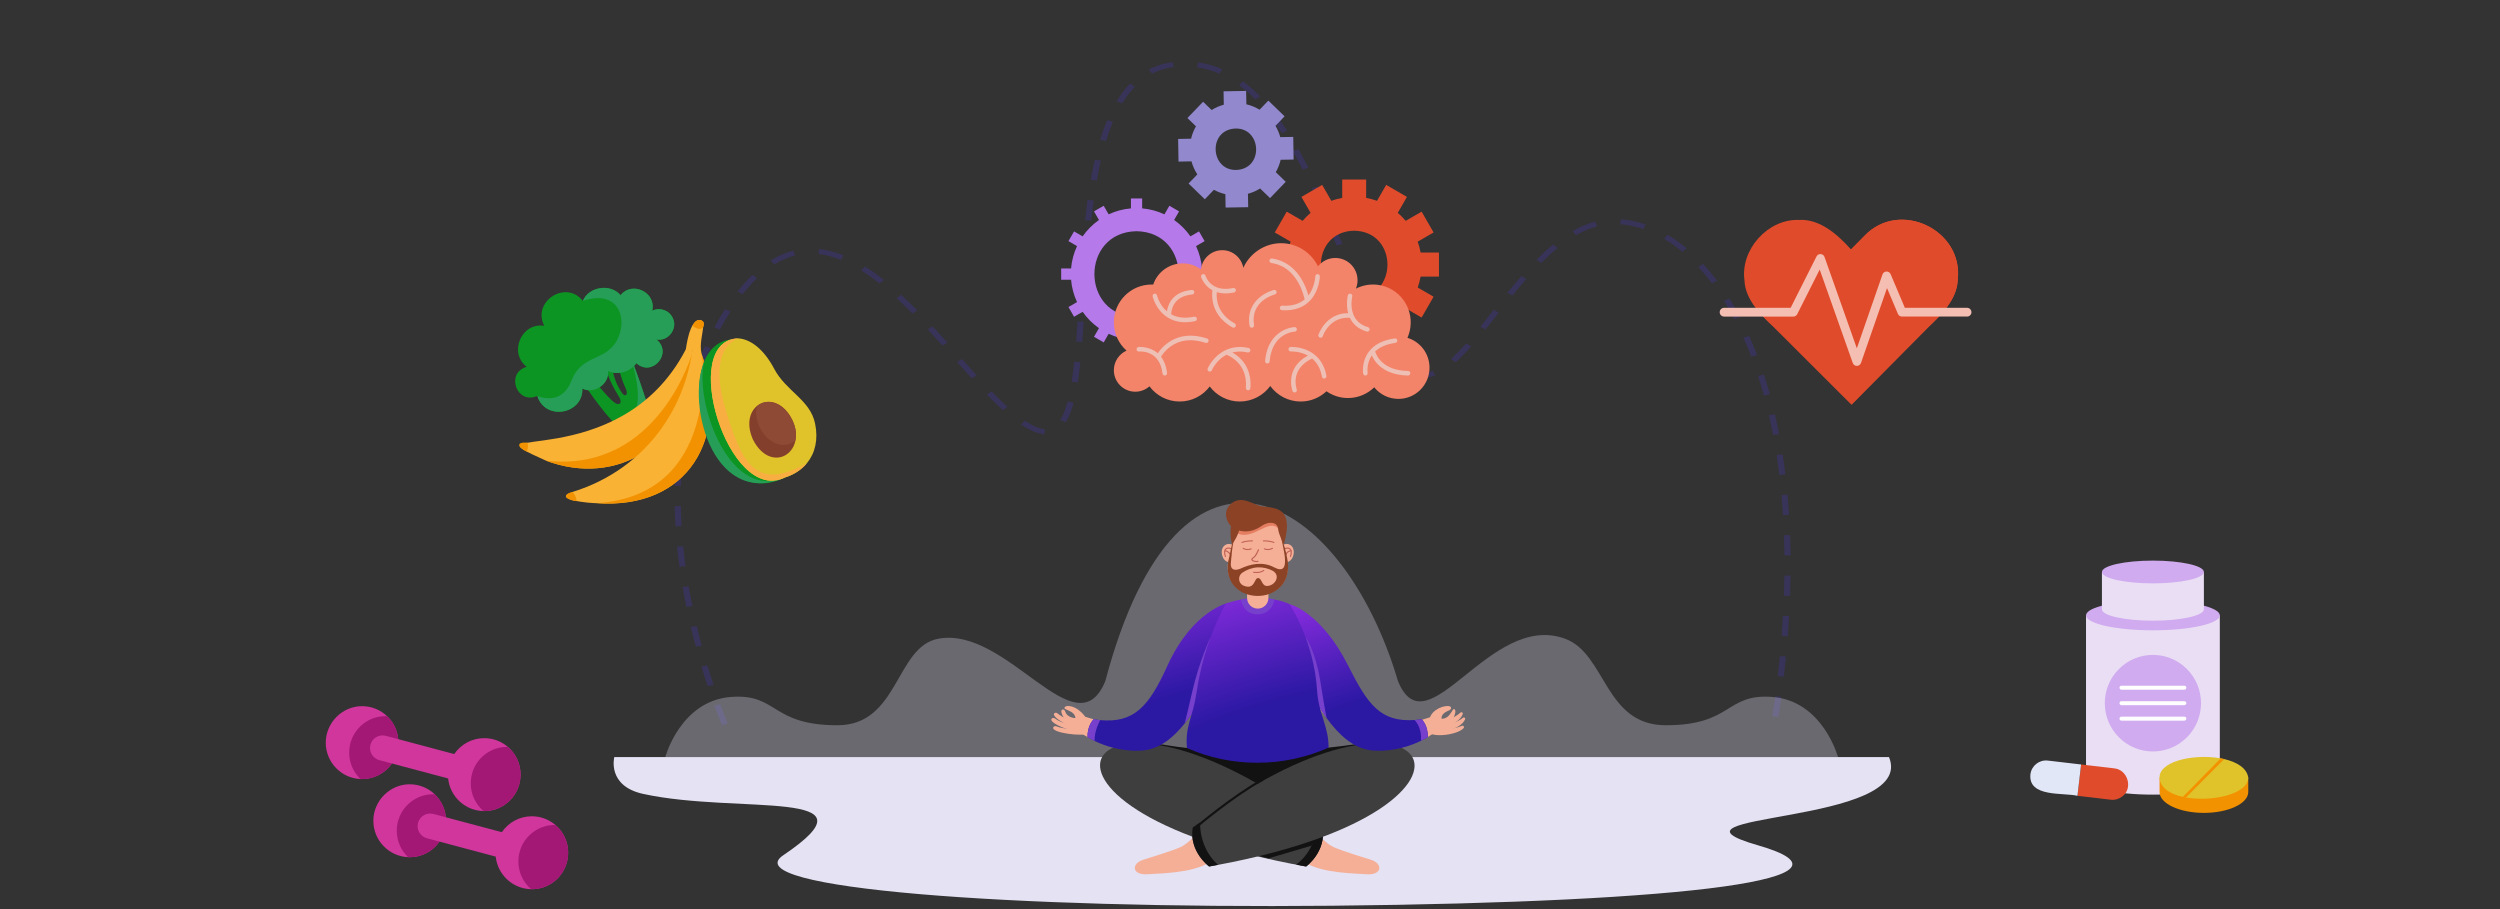 <svg width="330" height="120" viewBox="0 0 330 120" fill="none" xmlns="http://www.w3.org/2000/svg">
<rect x="0" y="0" width="330" height="120" fill="#333333" stroke="none"/>
<path d="M158.172 8.231L158.029 8.883C159.028 9.028 160.015 9.312 160.962 9.729L161.348 9.145C160.324 8.696 159.256 8.388 158.172 8.231ZM154.793 8.2C153.663 8.342 152.601 8.668 151.637 9.171L152.076 9.729C152.944 9.277 153.899 8.982 154.916 8.855L154.793 8.2V8.2ZM166.131 12.511C166.075 12.454 166.016 12.398 165.959 12.342C165.551 11.947 165.137 11.577 164.719 11.237C164.504 11.062 164.289 10.895 164.074 10.736L163.528 11.227C163.724 11.372 163.92 11.524 164.116 11.683C164.513 12.004 164.907 12.353 165.296 12.728C165.368 12.797 165.44 12.868 165.511 12.94C165.577 13.005 165.643 13.071 165.708 13.137L166.344 12.724C166.274 12.652 166.203 12.581 166.131 12.511V12.511ZM149.167 11.035C148.534 11.691 147.941 12.47 147.407 13.351L148.137 13.645C148.645 12.805 149.207 12.065 149.807 11.445L149.167 11.035V11.035ZM169.468 16.596C169.068 16.009 168.663 15.452 168.26 14.933L167.983 15.075L167.572 15.287C167.702 15.454 167.832 15.625 167.962 15.801C168.231 16.163 168.501 16.543 168.769 16.936C168.911 17.145 169.054 17.36 169.196 17.577L169.914 17.266C169.767 17.039 169.618 16.816 169.468 16.596ZM146.145 15.857C145.812 16.65 145.499 17.522 145.216 18.447L146.005 18.608C146.283 17.701 146.589 16.847 146.915 16.072L146.145 15.857V15.857ZM171.379 19.675L170.642 19.953C171.073 20.713 171.514 21.532 171.951 22.388L172.702 22.134C172.261 21.27 171.816 20.442 171.379 19.675ZM144.514 21.077C144.323 21.909 144.142 22.801 143.977 23.729L144.782 23.823C144.945 22.905 145.124 22.023 145.314 21.2L144.514 21.077ZM175.05 27.12C174.787 26.524 174.535 25.96 174.286 25.418C174.163 25.149 174.041 24.886 173.919 24.626L173.478 24.763L173.159 24.862C173.469 25.524 173.78 26.207 174.106 26.939C174.167 27.077 174.229 27.217 174.292 27.359L175.057 27.135C175.055 27.13 175.053 27.124 175.051 27.12H175.05ZM143.56 26.391C143.444 27.232 143.334 28.129 143.231 29.059L144.042 29.117C144.144 28.193 144.253 27.301 144.368 26.465L143.56 26.391ZM213.951 28.939L213.876 29.599C214.879 29.675 215.899 29.889 216.907 30.235L217.224 29.625C216.139 29.252 215.039 29.022 213.952 28.939H213.951ZM210.568 29.249C209.576 29.511 208.565 29.933 207.566 30.504L208.033 31.047C208.967 30.515 209.905 30.122 210.82 29.879L210.568 29.249ZM176.869 31.409C176.603 30.764 176.367 30.198 176.143 29.664L175.373 29.879C175.662 30.564 175.968 31.303 176.333 32.191C176.363 32.262 176.392 32.335 176.423 32.408L177.195 32.198C177.08 31.921 176.972 31.66 176.87 31.409H176.869ZM220.134 30.984L219.656 31.519C220.472 32.004 221.283 32.58 222.065 33.233L222.648 32.771C221.833 32.09 220.987 31.489 220.134 30.984ZM108.136 32.867L108.026 33.524C108.98 33.63 109.978 33.892 110.993 34.305L111.356 33.712C110.261 33.268 109.178 32.984 108.136 32.868V32.867ZM142.971 31.73C142.898 32.566 142.827 33.441 142.757 34.404L143.569 34.443C143.639 33.483 143.709 32.611 143.782 31.778L142.971 31.73ZM205.023 32.27C204.298 32.86 203.576 33.52 202.813 34.287L203.445 34.703C204.19 33.955 204.894 33.312 205.598 32.738L205.023 32.27ZM104.73 33.086C103.709 33.341 102.697 33.776 101.727 34.38L102.22 34.907C103.115 34.351 104.04 33.952 104.969 33.72L104.73 33.086ZM224.807 34.826L224.157 35.226C224.78 35.897 225.391 36.629 225.974 37.404L226.667 37.057C226.071 36.264 225.445 35.514 224.807 34.826ZM114.178 35.176L113.682 35.701C114.463 36.191 115.28 36.773 116.111 37.432L116.679 36.957C115.825 36.28 114.984 35.681 114.178 35.175V35.176ZM178.232 34.734L177.479 34.938L177.461 34.943C177.461 34.943 177.462 34.946 177.462 34.948C177.634 35.365 177.822 35.826 178.02 36.304C178.179 36.688 178.343 37.083 178.508 37.479L179.079 37.32L179.278 37.265C178.906 36.376 178.541 35.487 178.232 34.734H178.232ZM99.317 36.282C98.657 36.918 97.997 37.654 97.359 38.47L98.044 38.826C98.664 38.036 99.301 37.323 99.939 36.709L99.318 36.282H99.317ZM200.82 36.434C200.25 37.087 199.642 37.81 198.962 38.648L199.641 39.013C200.315 38.182 200.917 37.464 201.483 36.818L200.821 36.433L200.82 36.434ZM142.574 37.077C142.516 37.978 142.462 38.864 142.406 39.749L143.219 39.782C143.274 38.897 143.328 38.012 143.386 37.112L142.574 37.077H142.574ZM118.957 38.911L118.347 39.351C119.022 39.971 119.709 40.635 120.447 41.381L121.081 40.965C120.334 40.211 119.639 39.539 118.956 38.911H118.957ZM228.278 39.408L227.553 39.709C228.027 40.469 228.49 41.275 228.928 42.104L229.675 41.843C229.232 41 228.762 40.181 228.279 39.408H228.278ZM180.358 39.782L179.593 40.007C180.008 40.944 180.388 41.764 180.758 42.517L181.513 42.272C181.148 41.526 180.77 40.711 180.358 39.782ZM197.173 40.893C196.569 41.658 195.972 42.417 195.394 43.133L196.074 43.497C196.654 42.778 197.252 42.019 197.857 41.251L197.173 40.893ZM95.709 40.806C95.204 41.597 94.728 42.406 94.281 43.23L95.026 43.497C95.465 42.687 95.933 41.891 96.431 41.112L95.709 40.806ZM142.238 42.418C142.171 43.437 142.108 44.308 142.046 45.085L142.699 45.119L142.859 45.128C142.863 45.071 142.868 45.014 142.871 44.958C142.929 44.222 142.988 43.401 143.05 42.454L142.238 42.418ZM123.104 43.08L122.457 43.48C123.044 44.111 123.664 44.791 124.408 45.62L125.065 45.228C124.317 44.397 123.695 43.714 123.105 43.08H123.104ZM230.888 44.339L230.125 44.565C230.486 45.373 230.835 46.218 231.164 47.076L231.94 46.88C231.609 46.012 231.255 45.156 230.888 44.339ZM182.802 44.706L182.067 44.989C182.613 45.93 183.135 46.709 183.661 47.37L184.344 47.009C183.837 46.374 183.333 45.62 182.802 44.706ZM193.551 45.325C192.877 46.083 192.271 46.705 191.704 47.219C191.646 47.273 191.588 47.325 191.53 47.376L192.128 47.826C192.227 47.738 192.329 47.647 192.431 47.552C192.981 47.042 193.567 46.437 194.21 45.714L193.551 45.326L193.551 45.325ZM93.043 45.719C92.667 46.547 92.312 47.403 91.989 48.263L92.766 48.457C93.086 47.609 93.435 46.765 93.806 45.949L93.043 45.718V45.719ZM189.117 48.96C188.172 49.324 187.297 49.324 186.408 48.867L185.974 49.426C186.566 49.73 187.188 49.885 187.821 49.885C188.355 49.885 188.909 49.776 189.468 49.558L189.118 48.961L189.117 48.96ZM126.993 47.391L126.335 47.78C126.926 48.443 127.612 49.212 128.273 49.939L128.927 49.545C128.268 48.82 127.584 48.052 126.994 47.391H126.993ZM141.802 47.746C141.697 48.737 141.585 49.602 141.46 50.393L141.594 50.408L142.266 50.479C142.304 50.239 142.341 49.994 142.376 49.74C142.459 49.145 142.537 48.505 142.612 47.804L141.801 47.746H141.802ZM232.849 49.457L232.063 49.626C232.333 50.462 232.594 51.33 232.835 52.205L233.628 52.06C233.385 51.177 233.123 50.301 232.849 49.457V49.457ZM91.112 50.851C90.853 51.706 90.615 52.588 90.404 53.471L91.202 53.598C91.411 52.725 91.646 51.854 91.902 51.011L91.112 50.852V50.851ZM132.111 52.876C132.018 52.785 131.922 52.691 131.825 52.596C131.532 52.306 131.225 51.996 130.905 51.664L130.265 52.073C130.49 52.306 130.708 52.527 130.92 52.74C130.92 52.74 130.921 52.742 130.921 52.742C131.025 52.846 131.125 52.947 131.226 53.045C131.63 53.444 132.013 53.807 132.382 54.142L132.987 53.699C132.705 53.443 132.414 53.17 132.111 52.877V52.876ZM141.345 53.077L140.926 53.001C140.924 53.011 140.921 53.021 140.917 53.03C140.845 53.299 140.769 53.554 140.689 53.795C140.629 53.975 140.567 54.147 140.503 54.312C140.331 54.754 140.145 55.135 139.946 55.451L140.671 55.752C140.779 55.58 140.882 55.394 140.981 55.193C141.19 54.771 141.379 54.282 141.554 53.721C141.61 53.537 141.666 53.344 141.719 53.144L141.344 53.077L141.345 53.077ZM137.193 56.504C136.573 56.309 136.001 55.985 135.283 55.528L134.77 56.041C135.581 56.559 136.23 56.921 136.949 57.138C137.233 57.224 137.529 57.287 137.849 57.329L137.936 56.671C137.673 56.634 137.43 56.578 137.192 56.504L137.193 56.504ZM234.291 54.682L233.492 54.805C233.689 55.658 233.875 56.539 234.044 57.422L234.848 57.32C234.677 56.43 234.49 55.542 234.29 54.682H234.291ZM89.855 56.116C89.699 56.986 89.565 57.881 89.454 58.777L90.264 58.843C90.374 57.957 90.506 57.071 90.661 56.211L89.856 56.116H89.855ZM235.307 59.97L234.5 60.053C234.634 60.916 234.757 61.804 234.866 62.695L235.676 62.629C235.566 61.733 235.442 60.839 235.307 59.97ZM89.194 61.45C89.13 62.326 89.086 63.227 89.064 64.127L89.877 64.141C89.899 63.249 89.943 62.358 90.006 61.488L89.194 61.45ZM235.958 65.294L235.147 65.343C235.226 66.214 235.295 67.107 235.351 67.997L236.163 67.963C236.107 67.069 236.038 66.171 235.958 65.294ZM89.868 66.796L89.056 66.806C89.072 67.685 89.108 68.585 89.161 69.482L89.974 69.45C89.921 68.56 89.885 67.668 89.868 66.796V66.796ZM236.295 70.635L235.482 70.654C235.513 71.527 235.534 72.422 235.543 73.314L236.357 73.308C236.348 72.412 236.327 71.513 236.295 70.634V70.635ZM90.186 72.101L89.375 72.154C89.461 73.031 89.567 73.928 89.689 74.82L90.496 74.746C90.376 73.861 90.271 72.972 90.185 72.101H90.186ZM235.541 75.974C235.529 76.85 235.508 77.744 235.476 78.635L236.288 78.654C236.321 77.761 236.343 76.861 236.354 75.981L235.541 75.975V75.974ZM90.903 77.384L90.098 77.476C90.247 78.348 90.415 79.239 90.595 80.122L91.397 80.012C91.218 79.135 91.051 78.252 90.903 77.384ZM235.352 81.294C235.302 82.171 235.241 83.065 235.173 83.952L235.985 83.993C236.054 83.104 236.115 82.206 236.165 81.325L235.352 81.294V81.294ZM91.977 82.629L91.178 82.755C91.384 83.623 91.607 84.504 91.842 85.376L92.636 85.234C92.404 84.368 92.181 83.491 91.977 82.629ZM235.508 86.643L234.941 86.607C234.923 86.781 234.906 86.956 234.888 87.131C234.817 87.835 234.74 88.549 234.658 89.258L235.468 89.321C235.571 88.431 235.667 87.535 235.752 86.659L235.509 86.644L235.508 86.643ZM93.376 87.825L92.586 87.982C92.846 88.846 93.121 89.717 93.406 90.574L94.192 90.4C93.909 89.549 93.634 88.683 93.376 87.825ZM234.326 91.907C234.25 92.468 234.17 93.037 234.087 93.606C234.042 93.922 233.995 94.237 233.948 94.551L234.754 94.632C234.802 94.319 234.848 94.004 234.895 93.69C234.978 93.117 235.058 92.544 235.135 91.979L234.326 91.907H234.326ZM95.364 93.716C95.27 93.465 95.177 93.212 95.084 92.96L94.305 93.148C94.393 93.389 94.481 93.629 94.572 93.869C94.804 94.49 95.043 95.105 95.283 95.705L96.056 95.499C95.823 94.917 95.591 94.32 95.364 93.717V93.716Z" fill="#4534AE" fill-opacity="0.3"/>
<path d="M233.932 91.996C227.723 91.531 228.736 95.733 219.885 95.733C211.792 95.733 212.014 86.317 206.599 84.315C196.626 80.63 188.404 99.282 184.538 89.921C177.194 65.082 155.777 52.625 145.896 89.921C142.029 99.282 132.988 82.579 123.835 84.315C118.201 85.384 118.642 95.733 110.549 95.733C101.698 95.733 102.711 91.531 96.502 91.996C89.817 92.497 87.819 99.933 87.819 99.933H242.614C242.614 99.933 240.617 92.496 233.932 91.996Z" fill="#EBE8FA" fill-opacity="0.3"/>
<path d="M81.088 99.933C81.088 99.933 80.075 103.752 84.923 104.802C97.528 107.533 116.65 103.954 103.385 112.897C96.912 117.261 133.537 119.971 175.761 119.558C223.424 119.092 247.198 115.941 232.064 111.584C216.93 107.227 253.104 108.995 249.348 99.933H81.088Z" fill="#E4E2F3"/>
<path d="M158.322 109.751C158.322 109.751 156.781 111.403 155.845 111.815C154.59 112.368 151.558 113.286 150.937 113.477C149.243 113.998 149.393 115.619 151.637 115.39C154.484 115.242 158.543 115.084 160.449 113.219C163.008 111.837 160.713 108.085 158.322 109.751Z" fill="#F5AF97"/>
<path d="M173.547 109.751C173.547 109.751 175.088 111.403 176.024 111.815C177.279 112.368 180.311 113.286 180.932 113.477C182.626 113.998 182.476 115.619 180.232 115.39C177.385 115.242 173.326 115.084 171.42 113.219C168.861 111.837 171.156 108.085 173.547 109.751Z" fill="#F5AF97"/>
<path d="M150.515 97.665C150.515 97.665 162.818 101.138 182.264 97.708C170.455 106.078 162.624 108.706 150.515 97.665Z" fill="#121212"/>
<path d="M172.413 114.379C129.241 106.685 143.16 85.038 174.587 109.252C175.078 112.436 172.413 114.379 172.413 114.379Z" fill="#3E3E3E"/>
<path d="M172.414 114.379C172.366 114.38 171.886 114.295 171.085 114.13C171.085 114.13 173.983 112.175 173.625 108.583C174.242 109.004 174.588 109.251 174.588 109.251C175.079 112.436 172.414 114.378 172.414 114.378V114.379Z" fill="#121212"/>
<path d="M174.185 109.668L173.12 111.628L167.435 113.305C166.981 113.194 166.505 113.076 166.011 112.949L174.185 109.668Z" fill="#121212"/>
<path d="M160.789 114.161C160.076 114.306 159.651 114.38 159.606 114.379C159.606 114.379 156.941 112.437 157.432 109.252C188.492 85.243 202.364 106.416 160.789 114.161V114.161Z" fill="#3E3E3E"/>
<path d="M171.822 80.63C177.854 85.846 177.824 98.54 188.812 94.664C188.812 94.664 189.813 94.744 189.997 95.351C189.826 97.921 184.686 98.377 182.555 98.458C174.982 98.591 172.333 89.48 168.429 85.289C165.381 83.126 168.839 78.379 171.821 80.629L171.822 80.63Z" fill="#F5AF97"/>
<path d="M163.591 85.288C159.687 89.479 157.037 98.592 149.465 98.457C147.473 98.423 141.539 97.799 142.127 95.117C142.407 94.647 142.976 94.486 143.46 94.675C153.462 98.054 154.104 88.318 158.554 82.347C161.368 77.514 167.33 81.522 163.59 85.288L163.591 85.288Z" fill="#F5AF97"/>
<path d="M188.693 95.21C188.607 94.039 190.155 93.122 191.216 93.2C191.594 93.228 191.683 93.588 191.304 93.754C190.769 93.989 190.194 94.284 190.284 94.95C190.469 96.334 188.589 96.632 188.693 95.21Z" fill="#F5AF97"/>
<path d="M189.552 94.645C191.437 95.603 191.668 93.137 192.04 93.663C192.109 93.761 192.132 93.885 192.11 94.003C191.511 97.252 186.901 95.014 189.553 94.645H189.552Z" fill="#F5AF97"/>
<path d="M189.818 95.018C190.855 95.231 192.002 94.749 192.792 94.055C192.793 94.053 192.794 94.053 192.794 94.052C192.931 93.931 193.137 94.082 193.076 94.254C192.673 95.409 190.86 96.088 189.64 96.056C188.885 96.007 189.088 94.813 189.817 95.018H189.818Z" fill="#F5AF97"/>
<path d="M189.578 95.339C190.723 95.852 192.153 95.51 193.127 94.739C193.128 94.737 193.13 94.737 193.131 94.736C193.274 94.623 193.469 94.791 193.392 94.956C192.782 96.254 190.548 96.718 189.178 96.313C188.459 96.096 188.913 94.986 189.578 95.339V95.339Z" fill="#F5AF97"/>
<path d="M188.907 95.799C190.186 96.3 191.719 96.342 193.004 95.803C193.005 95.803 193.006 95.802 193.007 95.802C193.176 95.741 193.321 95.951 193.209 96.092C192.435 97.069 188.302 97.601 188.179 96.148C188.258 95.833 188.613 95.665 188.907 95.8V95.799Z" fill="#F5AF97"/>
<path d="M141.902 95.27C142.359 93.652 140.046 93.803 140.585 93.314C140.673 93.235 140.789 93.194 140.907 93.19C142.222 93.15 143.64 94.722 143.553 95.491C143.435 96.553 141.258 96.117 141.902 95.27Z" fill="#F5AF97"/>
<path d="M143.044 95.638C140.831 96.498 139.503 93.473 140.361 93.66C140.474 93.685 140.56 93.775 140.594 93.887C140.871 94.788 142.038 94.95 142.694 94.645C143.383 94.325 143.784 95.463 143.044 95.638Z" fill="#F5AF97"/>
<path d="M142.606 96.056C141.896 96.457 138.525 94.607 139.206 94.131C139.316 94.054 139.466 94.068 139.571 94.153C140.357 94.795 141.446 95.224 142.435 95.016C143.161 94.821 143.358 96.008 142.606 96.056Z" fill="#F5AF97"/>
<path d="M143.069 96.312C142.282 97.084 138.159 95.406 138.85 94.84C138.965 94.746 139.131 94.751 139.25 94.838C140.225 95.54 141.588 95.833 142.685 95.33C143.347 95.003 143.778 96.101 143.069 96.312Z" fill="#F5AF97"/>
<path d="M143.69 96.792C143.099 97.279 138.611 96.748 139.044 95.986C139.114 95.863 139.269 95.817 139.402 95.866C140.658 96.339 142.126 96.279 143.356 95.793C144.028 95.508 144.4 96.611 143.69 96.792Z" fill="#F5AF97"/>
<path d="M160.789 114.16C160.076 114.305 159.651 114.38 159.606 114.379C159.606 114.379 156.941 112.437 157.432 109.252C157.432 109.252 157.775 108.955 158.415 108.569C158.415 108.569 158.216 111.913 160.789 114.16Z" fill="#121212"/>
<path d="M162.19 79.552C162.19 79.552 161.571 86.906 159.346 90.857C159.185 91.144 159.012 91.451 158.827 91.773C158.165 92.93 157.351 94.275 156.379 95.492C154.9 97.343 153.055 98.9 150.814 99.065C148.045 99.269 145.731 98.404 144.507 97.812C143.904 97.521 143.566 97.296 143.566 97.296C143.489 95.78 144.354 94.95 144.354 94.95C144.636 94.993 144.909 95.028 145.173 95.053C149.712 95.488 151.663 93.239 154.089 87.9C157.455 80.494 162.191 79.552 162.191 79.552H162.19Z" fill="url(#paint0_radial_594_15610)"/>
<path d="M188.459 97.296C188.459 97.296 188.136 97.511 187.56 97.792C186.347 98.385 184.012 99.272 181.212 99.065C178.689 98.879 176.668 96.93 175.108 94.784C174.116 93.42 173.31 91.976 172.68 90.858C172.381 90.326 172.117 89.737 171.885 89.114C170.394 85.11 170.214 79.744 170.214 79.744C170.214 79.744 174.373 80.725 177.978 87.901C180.586 93.094 182.264 95.33 186.725 95.043C187.027 95.024 187.343 94.992 187.671 94.95C187.671 94.95 188.536 95.779 188.459 97.295V97.296Z" fill="url(#paint1_radial_594_15610)"/>
<path d="M159.8 84.108L158.828 91.774C158.165 92.931 157.352 94.276 156.379 95.493C156.592 94.654 156.916 93.321 157.371 91.321C158.303 87.227 159.8 84.108 159.8 84.108H159.8Z" fill="#7640CC"/>
<path d="M175.107 94.784C174.116 93.42 173.31 91.976 172.679 90.857C172.38 90.326 172.117 89.736 171.885 89.114L172.331 84.108C172.331 84.108 173.63 85.746 174.328 90.209C174.673 92.415 174.933 93.873 175.107 94.784L175.107 94.784Z" fill="#7640CC"/>
<path d="M175.374 98.684C169.504 101.322 162.555 101.36 156.676 98.737C156.418 95.752 157.44 94.791 157.933 91.466C159.004 84.246 161.83 79.685 161.83 79.685C164.122 78.771 167.995 78.665 170.214 79.743C170.214 79.743 173.435 84.537 173.851 91.109C174.055 94.324 175.374 95.792 175.374 98.684Z" fill="url(#paint2_radial_594_15610)"/>
<path d="M163.778 79.16C163.778 79.16 164.09 81.152 166.044 81.092C167.999 81.033 168.233 79.141 168.233 79.141C168.233 79.141 166.252 78.513 163.778 79.16Z" fill="#7640CC"/>
<path d="M166.025 80.337C165.246 80.337 164.614 79.703 164.614 78.921V76.993H167.436V78.921C167.436 79.703 166.804 80.337 166.025 80.337H166.025Z" fill="#F5AF97"/>
<path d="M170.744 73.219C170.402 74.807 168.47 74.397 168.797 72.805C169.139 71.218 171.071 71.627 170.744 73.219Z" fill="#F5AF97"/>
<path d="M161.305 73.219C161.647 74.807 163.579 74.397 163.252 72.805C162.91 71.218 160.978 71.627 161.305 73.219Z" fill="#F5AF97"/>
<path d="M169.995 74.934C169.775 80.25 161.278 79.471 162.117 74.132C162.233 73.073 162.611 72.369 162.787 70.681C163.197 66.775 168.729 66.567 169.227 70.652C169.422 72.264 170.008 73.452 169.995 74.934H169.995Z" fill="#F5AF97"/>
<path d="M165.84 74.204C165.454 74.199 164.854 73.938 165.342 73.594C165.741 73.377 166.033 72.549 166.036 72.541C166.068 72.443 166.223 72.496 166.187 72.594C166.174 72.63 165.871 73.489 165.418 73.734C165.106 73.926 165.757 74.113 166.025 74.017C166.067 74.004 166.112 74.027 166.126 74.069C166.148 74.213 165.94 74.193 165.84 74.204Z" fill="#C16256"/>
<path d="M163.422 70.433C165.334 71.324 167.526 68.424 168.697 69.754L168.84 68.941L166.611 67.892L163.055 69.135L163.422 70.434V70.433Z" fill="#E57D61"/>
<path d="M169.462 71.883C169.462 71.883 168.795 70.6 168.697 69.754C168.599 68.907 167.466 68.76 166.536 69.423C165.605 70.085 164.444 70.387 163.224 69.934C162.003 69.483 161.214 67.626 162.455 66.531C163.684 65.447 164.962 66.291 166.068 66.712C167.495 67.254 171.081 66.16 169.461 71.883H169.462Z" fill="#8C4225"/>
<path d="M162.627 71.822C162.627 71.822 163.625 70.687 163.685 69.181L162.616 68.76C162.616 68.76 162.181 70.225 162.627 71.822V71.822Z" fill="#8C4225"/>
<path d="M170.34 73.535C170.289 73.535 170.249 73.483 170.266 73.434C170.538 72.654 170.255 72.255 169.641 72.491C169.548 72.53 169.49 72.381 169.585 72.346C170.233 72.079 170.766 72.492 170.414 73.48C170.404 73.513 170.373 73.535 170.34 73.535Z" fill="#C16256"/>
<path d="M169.703 73.346C169.461 73.326 169.832 72.657 170.423 72.617C170.466 72.615 170.469 72.65 170.471 72.692C170.474 72.736 170.477 72.77 170.433 72.773C169.829 72.836 169.846 73.325 169.703 73.346Z" fill="#C16256"/>
<path d="M161.758 73.535C161.724 73.535 161.693 73.513 161.683 73.48C161.331 72.492 161.865 72.079 162.513 72.346C162.607 72.381 162.55 72.529 162.456 72.491C161.901 72.262 161.538 72.609 161.832 73.434C161.848 73.483 161.809 73.535 161.758 73.535Z" fill="#C16256"/>
<path d="M162.485 73.426C162.344 73.407 162.266 72.835 161.665 72.773C161.622 72.77 161.632 72.736 161.635 72.692C161.638 72.649 161.633 72.615 161.675 72.617C162.266 72.658 162.727 73.406 162.485 73.426Z" fill="#C16256"/>
<path d="M169.996 74.184C169.735 72.575 169.479 71.906 169.118 70.901C169.255 72.067 170.634 76.199 168.182 74.888C166.666 74.08 165.041 74.442 163.684 75.087C163.046 75.327 162.389 75.283 162.472 74.326C162.537 73.595 162.607 72.46 162.875 71.166C162.554 71.669 162.418 73.032 162.117 74.132C161.218 80.102 170.658 80.231 169.996 74.183L169.996 74.184ZM167.278 77.346C166.494 77.37 166.621 76.292 166.03 76.307C165.555 76.319 165.631 77.934 164.145 77.301C163.432 77.004 163.356 76.02 163.996 75.587C164.55 75.211 165.296 74.922 166.039 74.892C166.743 74.864 167.443 75.044 168.006 75.345C169.108 76.013 168.284 77.312 167.278 77.347V77.346Z" fill="#8C4225"/>
<path d="M167.359 72.612C167.075 72.612 166.88 72.518 166.867 72.51C166.831 72.493 166.816 72.449 166.834 72.413C166.852 72.376 166.895 72.362 166.931 72.38C166.951 72.389 167.403 72.606 167.927 72.315C167.962 72.296 168.006 72.309 168.026 72.344C168.045 72.379 168.032 72.424 167.997 72.443C167.764 72.573 167.543 72.612 167.359 72.612Z" fill="#C16256"/>
<path d="M164.699 72.612C164.515 72.612 164.294 72.573 164.061 72.443C164.026 72.424 164.013 72.38 164.032 72.344C164.052 72.309 164.096 72.296 164.132 72.315C164.658 72.607 165.122 72.382 165.126 72.38C165.163 72.362 165.206 72.376 165.224 72.413C165.242 72.449 165.227 72.493 165.191 72.51C165.178 72.517 164.982 72.612 164.698 72.612H164.699Z" fill="#C16256"/>
<path d="M165.855 75.644C165.632 75.644 165.473 75.612 165.459 75.61C165.419 75.602 165.394 75.562 165.402 75.523C165.41 75.484 165.449 75.458 165.488 75.466C165.496 75.468 166.255 75.619 166.787 75.232C166.819 75.209 166.865 75.216 166.889 75.248C166.913 75.281 166.905 75.327 166.873 75.35C166.542 75.591 166.144 75.644 165.855 75.644Z" fill="#C16256"/>
<path d="M168.155 71.676C168.147 71.676 168.139 71.674 168.13 71.671C167.482 71.433 166.781 71.473 166.774 71.474C166.735 71.477 166.7 71.446 166.697 71.405C166.695 71.365 166.725 71.33 166.766 71.328C166.795 71.326 167.504 71.285 168.181 71.534C168.218 71.548 168.238 71.59 168.224 71.627C168.213 71.657 168.185 71.676 168.155 71.676Z" fill="#C16256"/>
<path d="M163.935 71.676C163.906 71.676 163.878 71.657 163.867 71.627C163.853 71.59 163.872 71.547 163.91 71.534C164.587 71.285 165.295 71.326 165.325 71.328C165.365 71.33 165.395 71.365 165.393 71.405C165.391 71.445 165.356 71.476 165.316 71.474C165.309 71.474 164.608 71.433 163.961 71.671C163.953 71.674 163.944 71.676 163.935 71.676Z" fill="#C16256"/>
<path d="M144.507 97.812C143.904 97.521 143.566 97.296 143.566 97.296C143.489 95.78 144.354 94.95 144.354 94.95C144.636 94.993 144.909 95.028 145.173 95.053L145.207 95.079C145.207 95.079 144.372 96.627 144.507 97.812H144.507Z" fill="#7640CC"/>
<path d="M188.459 97.296C188.459 97.296 188.136 97.51 187.56 97.792C187.725 95.97 186.725 95.043 186.725 95.043H186.725C187.027 95.023 187.343 94.992 187.672 94.95C187.672 94.95 188.537 95.779 188.46 97.295L188.459 97.296Z" fill="#7640CC"/>
<path d="M157.947 109.286C157.905 109.286 157.864 109.268 157.835 109.234C157.783 109.172 157.791 109.08 157.852 109.028C157.9 108.987 162.654 104.969 166.514 102.834C166.584 102.795 166.673 102.821 166.712 102.892C166.75 102.962 166.725 103.051 166.654 103.09C162.82 105.21 158.087 109.211 158.041 109.251C158.013 109.274 157.98 109.285 157.947 109.285V109.286Z" fill="#121212"/>
<path d="M82.434 45.323L81.465 45.969C81.465 45.969 81.225 48.343 82.616 51.332C82.959 52.069 82.547 52.537 82.067 51.818C80.647 49.691 80.763 47.727 80.763 47.727L79.909 47.93C79.808 48.154 80.2 50.028 81.742 52.425C82.162 53.078 81.835 53.828 80.842 52.922C79.912 52.074 78.262 50.122 77.323 48.735L76.293 49.422C76.293 49.422 78.419 52.985 80.984 55.763C81.629 56.465 82.632 56.769 83.559 56.513C85.01 56.131 85.843 54.59 85.381 53.158C84.707 51.069 83.577 47.671 82.434 45.323Z" fill="#0C9522"/>
<path d="M83.058 46.701C83.95 48.816 84.84 51.469 85.381 53.159C85.835 54.573 85.035 56.091 83.611 56.5C82.749 56.755 81.816 56.531 81.155 55.933C81.155 55.933 86.471 56.694 83.057 46.701H83.058H83.058Z" fill="#269E57"/>
<path d="M88.817 42.003C89.499 43.421 88.162 45.115 86.644 44.807C88.87 46.592 86.09 49.841 83.998 47.935C83.25 49.091 81.512 49.58 80.266 48.967C80.446 50.688 78.409 52.086 76.871 51.282C76.985 54.712 71.938 55.591 70.929 52.257C68.222 53.487 66.669 49.247 69.524 48.422C67.097 46.567 68.837 42.516 71.843 43.008C70.175 39.782 74.734 36.892 76.929 39.72C77.746 37.807 80.591 37.395 81.912 38.97C83.456 37.033 86.669 38.62 86.093 41.021C87.109 40.512 88.357 40.961 88.817 42.003H88.817Z" fill="#0C9522"/>
<path d="M88.817 42.003C89.499 43.421 88.162 45.115 86.644 44.806C88.87 46.592 86.09 49.841 83.998 47.935C83.25 49.091 81.512 49.58 80.266 48.966C80.446 50.688 78.408 52.086 76.87 51.282C76.985 54.711 71.938 55.591 70.929 52.257C70.929 52.257 74.09 53.75 75.433 50.241C76.778 46.732 79.919 47.743 81.433 44.933C82.947 42.123 81.678 38.112 76.929 39.719C77.745 37.806 80.591 37.394 81.912 38.969C83.456 37.032 86.669 38.619 86.093 41.02C87.109 40.511 88.356 40.96 88.816 42.002L88.817 42.003Z" fill="#269E57"/>
<path d="M72.098 60.819C60.191 55.533 81.713 63.097 90.52 46.127C90.572 46.16 90.924 42.006 92.503 42.268C92.909 42.391 92.949 42.685 92.814 43.09C92.541 43.913 91.552 45.198 91.425 46.462C91.161 58.934 81.329 64.287 72.098 60.819Z" fill="#F9B233"/>
<path d="M69.548 59.623C68.514 59.167 67.89 58.296 69.613 58.434C69.771 58.816 69.683 59.145 69.548 59.623Z" fill="#F39200"/>
<path d="M72.099 60.819C86.96 62.467 91.426 46.462 91.426 46.462C91.161 58.934 81.33 64.287 72.099 60.819Z" fill="#F39200"/>
<path d="M78.758 66.422C78.017 66.442 72.62 65.964 75.578 64.936C85.596 61.835 91.638 52.907 91.637 42.739C91.908 42.094 92.917 42.143 92.821 42.971C92.828 43.838 92.305 45.375 92.591 46.612C96.384 57.755 90.879 67.286 78.758 66.422Z" fill="#F9B233"/>
<path d="M78.758 66.422C95.09 65.367 92.689 46.93 92.689 46.93C96.3 58.059 90.717 67.241 78.758 66.422Z" fill="#F39200"/>
<path d="M76.114 66.153C74.989 66.056 73.902 65.362 75.577 64.936C75.849 65.246 76.088 65.657 76.114 66.153Z" fill="#F39200"/>
<path d="M91.404 42.989C91.404 42.989 92.244 43.757 92.811 43.224C92.811 43.224 93.132 42.543 92.639 42.316C92.147 42.09 91.754 42.306 91.404 42.989Z" fill="#F39200"/>
<path d="M103.61 63.035C106.897 61.984 106.552 60.092 105.726 56.5C105.068 53.339 101.893 52.245 100.332 49.28C98.736 46.249 97.884 44.564 96.204 44.853C88.337 46.208 93.094 68.155 103.61 63.034V63.035Z" fill="#0C9522"/>
<path d="M103.612 63.026C104.82 62.643 105.8 61.998 106.503 61.151H106.504C107.604 59.825 108.028 58.002 107.592 55.91C106.933 52.748 103.758 51.654 102.197 48.689C100.795 46.028 99.023 44.767 97.466 44.665C89.45 44.842 96.134 66.765 103.611 63.026H103.612Z" fill="#E0C32B"/>
<path d="M99.379 58C101.741 62.684 106.564 59.809 104.613 55.482C102.41 50.899 97.341 53.353 99.379 58Z" fill="#843F2C"/>
<path d="M100.246 56.326C101.226 58.459 103.464 59.472 104.984 58.136C105.687 55.403 102.224 51.524 99.874 53.672C99.726 54.489 99.838 55.43 100.245 56.326H100.246Z" fill="#8E4A35"/>
<path d="M103.61 63.035L103.612 63.026C95.445 66.51 91.058 50.475 93.311 46.987C90.219 52.4 93.874 67.265 103.61 63.035Z" fill="#269E57"/>
<path d="M103.612 63.026C104.82 62.644 105.801 61.998 106.503 61.151C99.908 64.815 97.94 61.524 95.671 53.67C93.378 45.733 97.405 44.7 97.467 44.666C89.453 44.841 96.133 66.767 103.611 63.027L103.612 63.026Z" fill="#F9AE41"/>
<path d="M170.76 21.061L170.707 18.07L168.996 18.101C168.852 17.57 168.639 17.068 168.366 16.605L169.567 15.356L167.422 13.279L166.266 14.48C165.732 14.157 165.145 13.913 164.522 13.766L164.49 12L161.51 12.053L161.541 13.819C160.968 13.975 160.428 14.214 159.936 14.522L158.81 13.43L156.739 15.582L157.866 16.674C157.577 17.178 157.358 17.728 157.223 18.308L155.512 18.339L155.564 21.33L157.275 21.299C157.443 21.919 157.706 22.499 158.047 23.023L156.891 24.224L159.036 26.302L160.237 25.053C160.708 25.311 161.215 25.507 161.749 25.633L161.78 27.399L164.761 27.347L164.73 25.581C165.303 25.424 165.843 25.185 166.334 24.878L167.648 26.15L169.718 23.997L168.405 22.725C168.694 22.221 168.912 21.671 169.048 21.091L170.759 21.06L170.76 21.061ZM163.362 22.423C159.807 22.698 159.369 17.293 162.911 16.976C166.467 16.701 166.904 22.107 163.362 22.423Z" fill="#9188CD"/>
<path d="M189.942 36.511V33.339H187.521C187.433 32.843 187.305 32.361 187.139 31.897L189.233 30.684L187.653 27.937L185.555 29.152C185.235 28.772 184.883 28.419 184.504 28.097L185.715 25.992L182.977 24.406L181.768 26.508C181.306 26.341 180.825 26.212 180.331 26.124V23.694H177.171V26.124C176.677 26.212 176.196 26.341 175.734 26.508L174.525 24.406L171.787 25.992L172.998 28.097C172.619 28.419 172.268 28.772 171.947 29.152L169.849 27.937L168.269 30.684L170.363 31.897C170.197 32.361 170.069 32.843 169.981 33.339H167.56V36.511H169.981C170.069 37.007 170.197 37.489 170.363 37.953L168.269 39.166L169.849 41.913L171.947 40.698C172.267 41.078 172.619 41.431 172.998 41.753L171.787 43.858L174.525 45.444L175.734 43.342C176.196 43.509 176.677 43.638 177.171 43.726V46.156H180.331V43.726C180.825 43.638 181.306 43.509 181.768 43.342L182.977 45.444L185.715 43.858L184.504 41.753C184.883 41.431 185.234 41.078 185.555 40.698L187.653 41.913L189.233 39.166L187.139 37.953C187.305 37.489 187.433 37.007 187.521 36.511H189.942ZM178.752 39.397C172.895 39.296 172.895 30.552 178.752 30.453C184.609 30.553 184.608 39.297 178.752 39.397Z" fill="#E04C2B"/>
<path d="M159.972 36.921V35.436H158.665C158.577 34.388 158.304 33.394 157.878 32.484L159.009 31.829L158.27 30.544L157.138 31.2C156.552 30.359 155.823 29.627 154.985 29.039L155.638 27.903L154.357 27.16L153.705 28.295C152.798 27.868 151.807 27.594 150.763 27.506V26.194H149.284V27.506C148.239 27.594 147.248 27.868 146.342 28.295L145.689 27.16L144.408 27.903L145.062 29.039C144.224 29.627 143.494 30.358 142.908 31.2L141.777 30.544L141.037 31.829L142.168 32.484C141.743 33.394 141.47 34.388 141.381 35.436H140.074V36.921H141.381C141.47 37.969 141.743 38.964 142.168 39.873L141.037 40.528L141.777 41.813L142.908 41.158C143.494 41.998 144.223 42.731 145.062 43.319L144.408 44.454L145.689 45.196L146.342 44.061C147.248 44.488 148.239 44.762 149.284 44.851V46.163H150.763V44.851C151.807 44.762 152.798 44.488 153.705 44.061L154.357 45.196L155.638 44.454L154.985 43.319C155.822 42.731 156.552 41.999 157.138 41.158L158.27 41.813L159.009 40.528L157.878 39.873C158.304 38.964 158.577 37.969 158.665 36.921H159.972ZM150.022 41.837C142.609 41.711 142.611 30.646 150.022 30.519C157.434 30.646 157.433 41.711 150.022 41.837Z" fill="#B579EA"/>
<path d="M185.781 44.592C185.967 44.176 186.098 43.727 186.165 43.254C186.552 40.523 184.659 37.995 181.939 37.606C180.886 37.456 179.863 37.649 178.983 38.099C179.12 37.758 179.196 37.386 179.196 36.996C179.196 35.371 177.882 34.052 176.262 34.052C175.336 34.052 174.511 34.482 173.973 35.154C173.088 33.347 171.235 32.102 169.092 32.102C166.949 32.102 164.963 33.438 164.119 35.351C163.88 34.028 162.727 33.024 161.34 33.024C159.881 33.024 158.68 34.135 158.53 35.559C157.851 35.06 157.015 34.765 156.11 34.765C154.304 34.765 152.772 35.935 152.223 37.562C152.151 37.559 152.079 37.557 152.006 37.557C149.257 37.557 147.029 39.793 147.029 42.551C147.029 44.035 147.675 45.369 148.7 46.283C147.716 46.726 147.029 47.718 147.029 48.871C147.029 50.437 148.294 51.707 149.855 51.707C150.574 51.707 151.229 51.437 151.728 50.993C152.635 52.211 154.084 53 155.716 53C157.348 53 158.777 52.221 159.686 51.017C160.594 52.222 162.034 53 163.656 53C165.278 53 166.768 52.194 167.673 50.953C168.579 52.193 170.041 53 171.691 53C173.008 53 174.205 52.486 175.096 51.648C175.9 52.209 176.878 52.539 177.932 52.539C179.28 52.539 180.503 52.001 181.399 51.127C182.152 52.059 183.301 52.655 184.59 52.655C186.858 52.655 188.696 50.811 188.696 48.535C188.696 46.675 187.468 45.104 185.782 44.592H185.781Z" fill="#F38369"/>
<path d="M153.211 41.124C153.451 41.396 153.756 41.674 154.137 41.91C154.145 41.915 154.153 41.92 154.162 41.925C154.741 42.28 155.493 42.538 156.454 42.538C156.851 42.538 157.285 42.494 157.755 42.394C157.918 42.36 158.022 42.2 157.988 42.037C157.954 41.874 157.794 41.77 157.632 41.804C156.306 42.084 155.326 41.885 154.604 41.488C154.612 40.944 154.829 39.113 157.379 38.87C157.544 38.854 157.665 38.706 157.65 38.54C157.634 38.374 157.489 38.253 157.322 38.269C154.753 38.514 154.167 40.188 154.039 41.099C153.045 40.261 152.75 39.08 152.73 38.991C152.692 38.829 152.531 38.728 152.369 38.766C152.208 38.803 152.107 38.966 152.145 39.128C152.155 39.172 152.4 40.203 153.212 41.123L153.211 41.124Z" fill="#EEBFB4"/>
<path d="M160.042 38.322C159.998 38.64 159.957 39.242 160.112 39.955C160.322 40.908 160.939 42.249 162.69 43.222C162.736 43.247 162.786 43.259 162.835 43.259C162.941 43.259 163.043 43.203 163.098 43.104C163.179 42.958 163.126 42.774 162.981 42.694C160.608 41.374 160.539 39.361 160.617 38.565C160.95 38.67 161.332 38.734 161.771 38.734C162.112 38.734 162.487 38.696 162.898 38.609C163.061 38.575 163.164 38.415 163.131 38.252C163.097 38.088 162.937 37.984 162.775 38.019C159.843 38.638 159.154 36.486 159.125 36.393C159.077 36.234 158.91 36.143 158.752 36.19C158.592 36.237 158.502 36.406 158.548 36.566C158.553 36.583 158.899 37.699 160.043 38.323L160.042 38.322Z" fill="#EEBFB4"/>
<path d="M180.408 43.765C180.436 43.773 180.464 43.777 180.492 43.777C180.622 43.777 180.742 43.691 180.78 43.559C180.827 43.399 180.735 43.231 180.576 43.185C179.52 42.877 178.959 42.251 178.672 41.58C178.665 41.557 178.656 41.536 178.645 41.516C178.202 40.411 178.479 39.212 178.499 39.131C178.538 38.969 178.439 38.806 178.278 38.767C178.117 38.727 177.954 38.825 177.915 38.988C177.905 39.026 177.687 39.937 177.875 40.977C177.896 41.093 177.923 41.214 177.956 41.337C176.5 41.327 175.539 42.025 174.975 42.646C174.309 43.379 174.046 44.148 174.036 44.182C173.984 44.339 174.068 44.51 174.225 44.563C174.257 44.574 174.29 44.579 174.321 44.579C174.446 44.579 174.563 44.5 174.606 44.374C174.642 44.266 175.517 41.778 178.181 41.949C178.529 42.686 179.186 43.407 180.408 43.764V43.765Z" fill="#EEBFB4"/>
<path d="M173.421 46.736C173.416 46.731 173.411 46.727 173.405 46.724C173.083 46.484 172.753 46.309 172.448 46.184C171.377 45.742 170.402 45.791 170.362 45.794C170.196 45.803 170.07 45.945 170.079 46.111C170.088 46.277 170.229 46.405 170.395 46.396C170.475 46.392 171.582 46.346 172.638 46.936C171.104 47.758 170.608 48.902 170.469 49.753C170.303 50.765 170.597 51.574 170.61 51.608C170.655 51.73 170.769 51.804 170.892 51.804C170.926 51.804 170.961 51.798 170.996 51.786C171.151 51.728 171.231 51.555 171.174 51.399C171.133 51.288 170.235 48.708 173.205 47.327C173.791 47.82 174.294 48.573 174.497 49.721C174.523 49.867 174.65 49.97 174.793 49.97C174.811 49.97 174.828 49.968 174.846 49.965C175.01 49.936 175.119 49.78 175.09 49.615C174.834 48.173 174.15 47.283 173.422 46.736H173.421Z" fill="#EEBFB4"/>
<path d="M185.867 48.965C182.548 48.919 181.697 46.962 181.52 46.392C182.142 45.805 183.037 45.426 184.19 45.265C184.355 45.242 184.469 45.09 184.446 44.925C184.424 44.76 184.271 44.645 184.107 44.668C182.746 44.858 181.695 45.334 180.976 46.084C180.973 46.087 180.971 46.09 180.968 46.092C180.857 46.209 180.754 46.331 180.659 46.461C179.698 47.769 179.927 49.254 179.937 49.316C179.961 49.465 180.089 49.569 180.233 49.569C180.249 49.569 180.265 49.567 180.282 49.565C180.446 49.538 180.557 49.383 180.531 49.219C180.529 49.206 180.342 47.995 181.077 46.912C181.206 47.207 181.418 47.585 181.757 47.965C182.395 48.679 183.624 49.538 185.858 49.57C185.86 49.57 185.861 49.57 185.862 49.57C186.027 49.57 186.161 49.437 186.162 49.272C186.165 49.105 186.032 48.968 185.866 48.967L185.867 48.965Z" fill="#EEBFB4"/>
<path d="M167.819 34.715C169.35 34.938 170.557 35.831 171.408 37.37C171.912 38.283 172.137 39.168 172.213 39.52C171.475 40.141 170.481 40.42 169.253 40.347C169.086 40.337 168.946 40.465 168.935 40.631C168.926 40.797 169.052 40.94 169.218 40.95C169.358 40.958 169.494 40.962 169.629 40.962C170.901 40.962 171.943 40.595 172.733 39.868C172.737 39.864 172.74 39.86 172.744 39.856C172.745 39.855 172.747 39.853 172.75 39.851C174.153 38.542 174.22 36.572 174.221 36.488C174.226 36.322 174.095 36.184 173.929 36.18C173.766 36.176 173.625 36.306 173.62 36.472C173.62 36.488 173.568 37.897 172.707 39.006C172.58 38.534 172.346 37.829 171.943 37.094C171.009 35.395 169.613 34.366 167.905 34.117C167.741 34.094 167.588 34.208 167.565 34.373C167.541 34.538 167.655 34.691 167.819 34.715Z" fill="#EEBFB4"/>
<path d="M159.522 45.06C159.574 44.902 159.488 44.731 159.329 44.68C156.849 43.871 155.158 44.536 154.176 45.237C153.5 45.719 153.064 46.277 152.831 46.631C151.732 45.671 150.313 45.801 150.291 45.803C150.127 45.821 150.007 45.968 150.024 46.134C150.041 46.3 150.188 46.42 150.353 46.404C150.464 46.393 153.086 46.168 153.452 49.303C153.47 49.457 153.6 49.57 153.751 49.57C153.763 49.57 153.775 49.57 153.786 49.568C153.952 49.548 154.07 49.399 154.05 49.234C153.938 48.277 153.64 47.587 153.257 47.086C153.426 46.807 153.834 46.224 154.526 45.73C155.791 44.828 157.345 44.668 159.144 45.256C159.302 45.307 159.472 45.221 159.523 45.062L159.522 45.06Z" fill="#EEBFB4"/>
<path d="M163.644 47.24C163.306 46.92 162.961 46.689 162.673 46.527C163.242 46.38 163.91 46.35 164.687 46.522C164.849 46.558 165.009 46.455 165.046 46.293C165.081 46.13 164.979 45.969 164.817 45.933C163.555 45.654 162.547 45.854 161.775 46.219C161.761 46.225 161.748 46.231 161.734 46.238C161.302 46.448 160.945 46.709 160.662 46.964C159.811 47.73 159.433 48.595 159.416 48.631C159.35 48.784 159.421 48.962 159.572 49.028C159.611 49.045 159.652 49.053 159.692 49.053C159.808 49.053 159.918 48.984 159.968 48.871C160.003 48.789 160.58 47.506 161.899 46.824C162.417 47.029 164.713 48.116 164.452 51.191C164.438 51.357 164.561 51.504 164.726 51.517C164.735 51.517 164.743 51.518 164.752 51.518C164.907 51.518 165.038 51.399 165.052 51.242C165.225 49.197 164.382 47.936 163.644 47.24Z" fill="#EEBFB4"/>
<path d="M168.285 38.863C168.446 38.822 168.543 38.658 168.502 38.497C168.462 38.335 168.299 38.236 168.138 38.277C168.099 38.287 167.177 38.524 166.32 39.217C165.514 39.87 164.62 41.057 164.939 43.007C164.963 43.156 165.091 43.26 165.235 43.26C165.251 43.26 165.267 43.258 165.284 43.256C165.448 43.229 165.559 43.074 165.533 42.91C165.014 39.733 168.151 38.897 168.285 38.863Z" fill="#EEBFB4"/>
<path d="M171.191 43.464C171.185 43.297 171.046 43.169 170.879 43.175C170.842 43.176 169.976 43.217 169.063 43.796C168.224 44.326 167.185 45.427 166.992 47.655C166.978 47.821 167.101 47.968 167.266 47.982C167.275 47.982 167.284 47.983 167.292 47.983C167.447 47.983 167.578 47.865 167.592 47.707C167.915 43.959 170.782 43.783 170.904 43.777C171.069 43.77 171.198 43.63 171.191 43.464Z" fill="#EEBFB4"/>
<path d="M258.418 36.97C258.334 39.433 256.304 41.526 254.573 43.146C251.622 46.125 247.347 50.431 244.389 53.418C241.419 50.455 237.114 46.157 234.15 43.201C232.41 41.593 230.371 39.501 230.273 37.041C229.694 32.942 233.366 28.89 237.433 29.031C240.214 28.867 242.534 30.925 244.334 32.926C244.341 32.911 246.052 31.201 246.115 31.128C250.733 26.28 259.226 30.348 258.417 36.97H258.418Z" fill="#E04C2B"/>
<path d="M258.418 36.97C258.334 39.433 256.304 41.526 254.573 43.146C251.622 46.125 247.347 50.431 244.389 53.418L244.334 32.926C244.341 32.911 246.053 31.201 246.115 31.128C250.733 26.28 259.227 30.348 258.417 36.97H258.418Z" fill="#E04C2B"/>
<path d="M245.108 48.299C244.865 48.299 244.647 48.145 244.566 47.914L240.201 35.581L237.234 41.471C237.136 41.666 236.937 41.788 236.72 41.788H227.576C227.258 41.788 227 41.529 227 41.21C227 40.89 227.258 40.631 227.576 40.631H236.365L239.779 33.854C239.883 33.648 240.1 33.524 240.33 33.538C240.56 33.553 240.759 33.704 240.836 33.922L245.103 45.978L248.488 36.228C248.567 36.003 248.776 35.849 249.013 35.841C249.251 35.833 249.47 35.972 249.563 36.193L251.439 40.63H259.656C259.975 40.63 260.232 40.889 260.232 41.209C260.232 41.529 259.975 41.787 259.656 41.787H251.058C250.826 41.787 250.618 41.648 250.527 41.435L249.085 38.024L245.651 47.91C245.571 48.142 245.353 48.297 245.108 48.298H245.107L245.108 48.299Z" fill="#F4BEB2"/>
<path d="M52.592 98.024C52.592 100.684 50.445 102.838 47.795 102.838C47.725 102.838 47.654 102.837 47.586 102.834C45.034 102.724 43 100.613 43 98.025C43 95.436 45.147 93.213 47.795 93.213C49.075 93.213 50.237 93.715 51.097 94.533C52.017 95.412 52.592 96.651 52.592 98.025L52.592 98.024Z" fill="#D0369C"/>
<path d="M52.593 98.024C52.593 100.684 50.446 102.838 47.795 102.838C47.725 102.838 47.655 102.837 47.586 102.834C46.666 101.957 46.092 100.716 46.092 99.342C46.092 96.684 48.239 94.528 50.889 94.528C50.959 94.528 51.03 94.53 51.098 94.533C52.018 95.411 52.593 96.651 52.593 98.024Z" fill="#A31874"/>
<path d="M67.033 98.586C66.196 97.868 65.107 97.436 63.921 97.436C62.274 97.436 60.822 98.268 59.958 99.536L50.908 97.124C50.022 96.896 49.12 97.432 48.893 98.321C48.666 99.21 49.2 100.115 50.086 100.343L59.152 102.759C59.403 105.146 61.393 107.013 63.827 107.06C63.859 107.062 63.89 107.062 63.922 107.062C66.571 107.062 68.717 104.907 68.717 102.248C68.717 100.782 68.063 99.468 67.033 98.585V98.586Z" fill="#D0369C"/>
<path d="M68.716 102.248C68.716 104.908 66.569 107.062 63.921 107.062C63.889 107.062 63.858 107.062 63.826 107.061C62.795 106.178 62.141 104.865 62.141 103.397C62.141 100.739 64.289 98.585 66.938 98.585C66.97 98.585 67.001 98.585 67.033 98.587C68.063 99.47 68.717 100.783 68.717 102.249L68.716 102.248Z" fill="#A31874"/>
<path d="M58.875 108.335C58.875 110.995 56.727 113.149 54.077 113.149C54.007 113.149 53.937 113.148 53.868 113.145C51.316 113.035 49.282 110.924 49.282 108.336C49.282 105.747 51.429 103.524 54.077 103.524C55.357 103.524 56.52 104.026 57.38 104.844C58.3 105.723 58.874 106.962 58.874 108.336L58.875 108.335Z" fill="#D0369C"/>
<path d="M58.875 108.335C58.875 110.995 56.728 113.149 54.078 113.149C54.008 113.149 53.937 113.148 53.868 113.145C52.948 112.268 52.374 111.027 52.374 109.653C52.374 106.996 54.521 104.839 57.171 104.839C57.241 104.839 57.312 104.841 57.381 104.844C58.301 105.722 58.875 106.961 58.875 108.335Z" fill="#A31874"/>
<path d="M73.315 108.898C72.478 108.181 71.389 107.748 70.204 107.748C68.556 107.748 67.104 108.58 66.241 109.848L57.19 107.436C56.305 107.208 55.403 107.744 55.175 108.633C54.948 109.522 55.483 110.427 56.368 110.655L65.434 113.071C65.686 115.458 67.675 117.325 70.109 117.372C70.141 117.374 70.172 117.374 70.204 117.374C72.853 117.374 74.999 115.219 74.999 112.56C74.999 111.094 74.345 109.78 73.315 108.897V108.898Z" fill="#D0369C"/>
<path d="M75 112.559C75 115.219 72.853 117.374 70.205 117.374C70.172 117.374 70.142 117.374 70.11 117.372C69.078 116.489 68.424 115.176 68.424 113.708C68.424 111.051 70.573 108.896 73.221 108.896C73.253 108.896 73.284 108.896 73.316 108.898C74.346 109.781 75 111.094 75 112.56L75 112.559Z" fill="#A31874"/>
<path d="M275.355 81.231V102.921C275.355 104.009 279.308 104.892 284.185 104.892C289.062 104.892 293.015 104.009 293.015 102.921V81.231H275.355Z" fill="#EADEF4"/>
<path d="M284.185 83.203C289.061 83.203 293.015 82.32 293.015 81.231C293.015 80.142 289.061 79.259 284.185 79.259C279.309 79.259 275.355 80.142 275.355 81.231C275.355 82.32 279.309 83.203 284.185 83.203Z" fill="#D0ABEF"/>
<path d="M277.454 75.535V80.429C277.454 81.259 280.467 81.932 284.184 81.932C287.902 81.932 290.914 81.259 290.914 80.429V75.535H277.454Z" fill="#EADEF4"/>
<path d="M284.184 77.006C287.901 77.006 290.914 76.333 290.914 75.503C290.914 74.673 287.901 74 284.184 74C280.467 74 277.454 74.673 277.454 75.503C277.454 76.333 280.467 77.006 284.184 77.006Z" fill="#D0ABEF"/>
<path d="M288.675 97.326C291.156 94.837 291.156 90.802 288.675 88.313C286.195 85.824 282.174 85.824 279.694 88.313C277.214 90.802 277.214 94.837 279.694 97.326C282.174 99.815 286.195 99.815 288.675 97.326Z" fill="#D0ABEF"/>
<path d="M288.334 93.084H280.036C279.89 93.084 279.772 92.965 279.772 92.819C279.772 92.673 279.89 92.555 280.036 92.555H288.334C288.48 92.555 288.598 92.673 288.598 92.819C288.598 92.965 288.48 93.084 288.334 93.084Z" fill="#FFFEFE"/>
<path d="M288.334 91.042H280.036C279.89 91.042 279.772 90.924 279.772 90.778C279.772 90.632 279.89 90.513 280.036 90.513H288.334C288.48 90.513 288.598 90.632 288.598 90.778C288.598 90.924 288.48 91.042 288.334 91.042Z" fill="#FFFEFE"/>
<path d="M288.334 95.126H280.036C279.89 95.126 279.772 95.008 279.772 94.862C279.772 94.715 279.89 94.597 280.036 94.597H288.334C288.48 94.597 288.598 94.715 288.598 94.862C288.598 95.008 288.48 95.126 288.334 95.126Z" fill="#FFFEFE"/>
<path d="M296.77 102.654V104.542C296.77 106.065 294.15 107.3 290.916 107.3C289.285 107.3 287.81 106.986 286.749 106.479C285.706 105.981 285.062 105.297 285.062 104.542V102.655H296.77V102.654Z" fill="#F39200"/>
<path d="M296.77 102.654C296.715 105.954 285.765 106.655 285.085 102.9C285.06 102.762 285.053 102.629 285.063 102.5C285.225 100.314 290.166 99.409 293.582 100.195C295.273 100.584 296.59 101.387 296.771 102.653L296.77 102.654Z" fill="#E0C32B"/>
<path d="M293.599 100.202L288.463 105.361C288.329 105.335 288.228 105.257 288.101 105.226L293.129 100.098C293.263 100.124 293.471 100.171 293.599 100.202H293.599Z" fill="#F39200"/>
<path d="M274.226 105.045C274.226 105.045 274.704 100.91 274.708 100.912L279.061 101.421C280.866 101.572 281.597 104.056 280.145 105.126C279.729 105.456 279.187 105.628 278.618 105.561C278.618 105.561 274.223 105.048 274.226 105.045Z" fill="#E04C2B"/>
<path d="M268.015 102.207C268.155 101.073 269.181 100.264 270.313 100.397L274.704 100.911C274.709 100.912 274.225 105.046 274.223 105.047C272.367 104.595 267.707 105.292 268.015 102.207V102.207Z" fill="#E1E7F7"/>
<defs>
<radialGradient id="paint0_radial_594_15610" cx="0" cy="0" r="1" gradientUnits="userSpaceOnUse" gradientTransform="translate(157.243 98.411) rotate(-107.225) scale(22.803 86.082)">
<stop offset="0.3" stop-color="#2B18A3"/>
<stop offset="1" stop-color="#8E2DE2"/>
</radialGradient>
<radialGradient id="paint1_radial_594_15610" cx="0" cy="0" r="1" gradientUnits="userSpaceOnUse" gradientTransform="translate(183.617 98.418) rotate(-107.053) scale(22.558 84.408)">
<stop offset="0.3" stop-color="#2B18A3"/>
<stop offset="1" stop-color="#8E2DE2"/>
</radialGradient>
<radialGradient id="paint2_radial_594_15610" cx="0" cy="0" r="1" gradientUnits="userSpaceOnUse" gradientTransform="translate(170.398 99.923) rotate(-105.677) scale(25.137 87.285)">
<stop offset="0.3" stop-color="#2B18A3"/>
<stop offset="1" stop-color="#8E2DE2"/>
</radialGradient>
</defs>
</svg>
